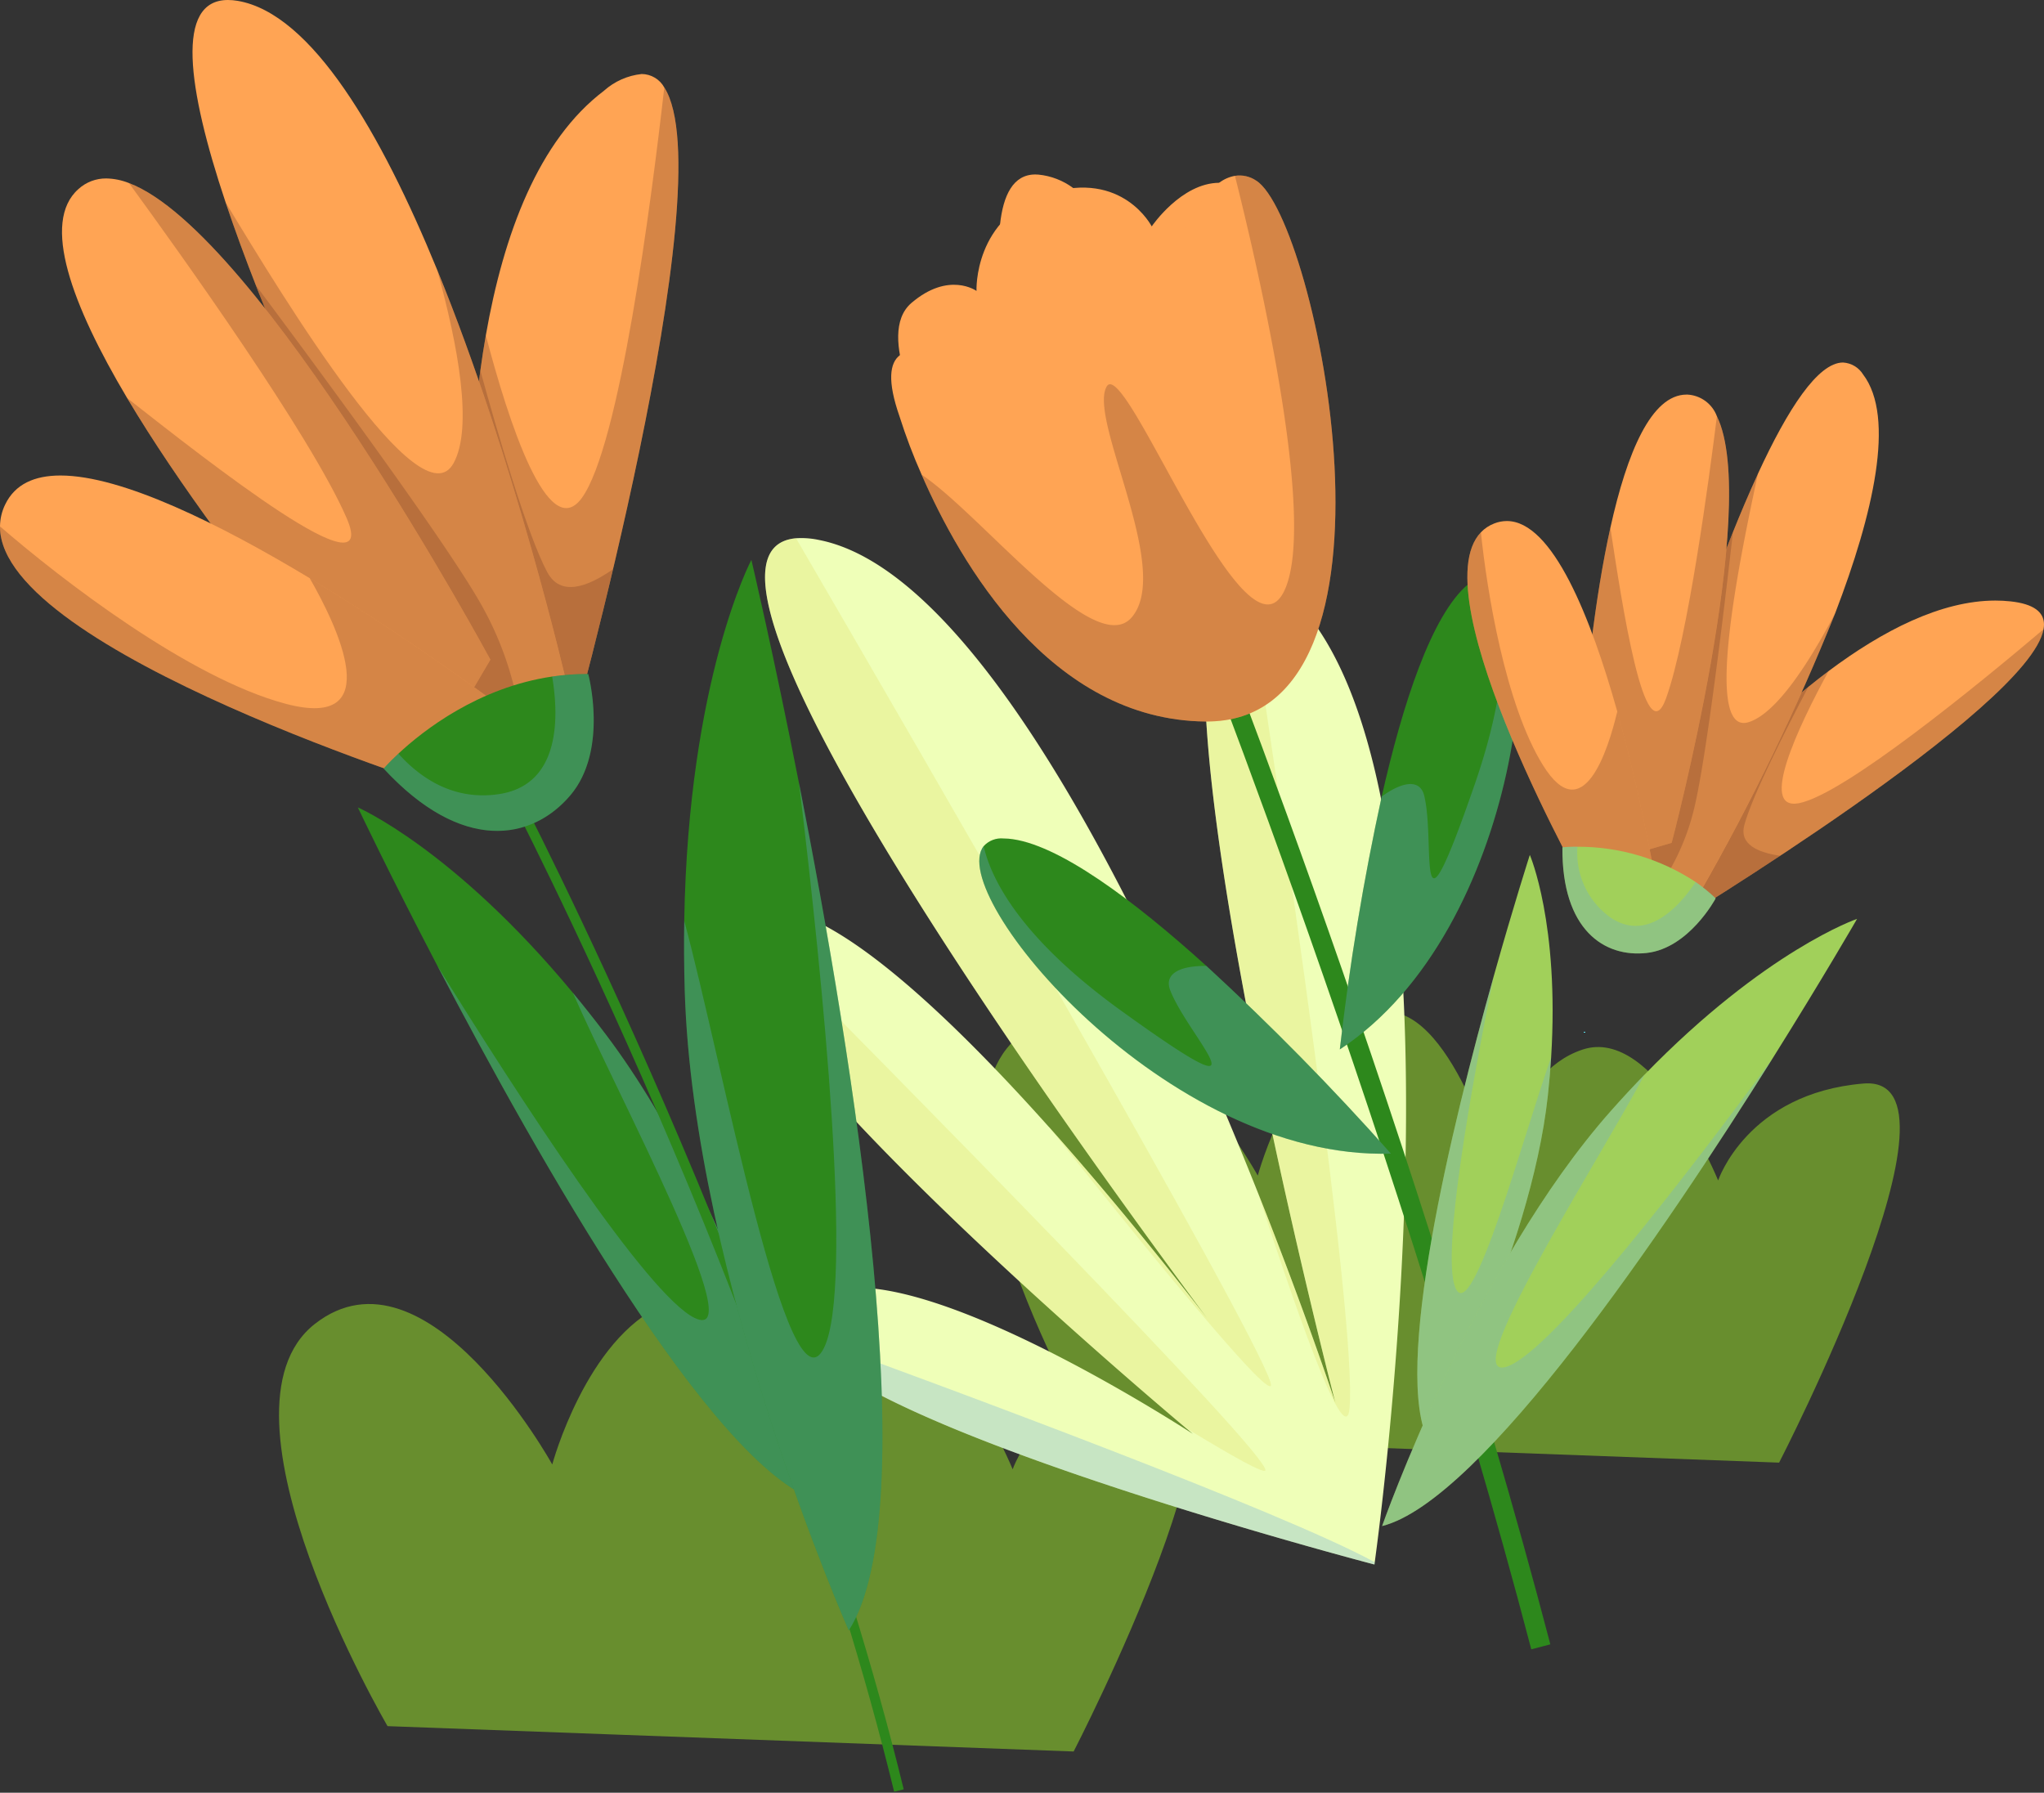 <svg id="组_2532" data-name="组 2532" xmlns="http://www.w3.org/2000/svg" xmlns:xlink="http://www.w3.org/1999/xlink" width="243" height="213.125" viewBox="0 0 243 213.125">
  <rect x="0" y="0" width="243" height="213.125" fill="#333333" stroke="none"/>
  <defs>
    <clipPath id="clip-path">
      <rect id="矩形_1154" data-name="矩形 1154" width="243" height="213.125" fill="none"/>
    </clipPath>
    <clipPath id="clip-path-2">
      <path id="路径_9133" data-name="路径 9133" d="M145.648,103.141c-9.218,4.032-13.251,19.011-13.251,19.011s-14.98-27.077-28.23-16.708,8.643,47.818,8.643,47.818l81.566,3.014s23.862-46.222,10.035-45.069-17.283,11.522-17.283,11.522S179.638,104.292,171,107.173s-9.794,15.555-9.794,15.555-5.378-20.052-13.435-20.051a5.244,5.244,0,0,0-2.12.464" transform="translate(-99.907 -102.677)" fill="#688e2e"/>
    </clipPath>
    <clipPath id="clip-path-3">
      <path id="路径_9134" data-name="路径 9134" d="M74.057,103.141C64.838,107.173,60.8,122.152,60.8,122.152S45.826,95.075,32.576,105.444s8.642,47.818,8.642,47.818l81.567,3.014s23.862-46.222,10.035-45.069-17.284,11.522-17.284,11.522-7.488-18.436-16.131-15.555-9.794,15.555-9.794,15.555-5.379-20.052-13.435-20.051a5.239,5.239,0,0,0-2.119.464" transform="translate(-28.316 -102.677)" fill="#688e2e"/>
    </clipPath>
    <clipPath id="clip-path-5">
      <rect id="矩形_1093" data-name="矩形 1093" width="60.149" height="100.806" fill="#dede68"/>
    </clipPath>
    <clipPath id="clip-path-6">
      <rect id="矩形_1094" data-name="矩形 1094" width="63.52" height="65.78" fill="#dede68"/>
    </clipPath>
    <clipPath id="clip-path-7">
      <rect id="矩形_1095" data-name="矩形 1095" width="68.192" height="27.354" fill="none"/>
    </clipPath>
    <clipPath id="clip-path-8">
      <rect id="矩形_1096" data-name="矩形 1096" width="17.282" height="100.722" fill="#dede68"/>
    </clipPath>
    <clipPath id="clip-path-9">
      <path id="路径_9141" data-name="路径 9141" d="M121.292,23.734s-3.437-6.74-12.331-3.927-8.5,11.6-8.5,11.6-3.28-2.376-7.732,1.425S94.65,47.514,94.65,47.514s6.606,11.551,8.957,12.111c1.205.288,2.622-.483,4.025-1.253,1.333-.731,2.656-1.464,3.771-1.289,2.289.363,16.887,1.833,17.875,1.521s7.487-9.325,7.516-11.292-2.771-28.692-7.359-28.762h-.091c-4.543,0-8.052,5.185-8.052,5.185" transform="translate(-91.147 -18.549)" fill="#ffa454"/>
    </clipPath>
    <clipPath id="clip-path-10">
      <path id="路径_9142" data-name="路径 9142" d="M103.383,23.63C102.541,31.382,105.8,44,105.8,44s-10.873-7.377-14.32-4.814c-1.229.915-1.517,3.079-.054,7.271A66.927,66.927,0,0,0,94.06,53.4c4.563,10.489,15.289,29.171,33.752,29.34,25.675.239,13.2-59.773,6.026-64.3a3.523,3.523,0,0,0-2.535-.572,4.322,4.322,0,0,0-1.869.827c-4.993,3.566-8.533,16.872-8.533,16.872s-2.66-11.838-8.818-16.245a8.264,8.264,0,0,0-4.144-1.6c-.128-.011-.251-.015-.373-.015-2.632,0-3.813,2.482-4.185,5.925" transform="translate(-90.44 -17.705)" fill="#ffa454"/>
    </clipPath>
    <clipPath id="clip-path-12">
      <rect id="矩形_1100" data-name="矩形 1100" width="49.199" height="64.914" fill="none"/>
    </clipPath>
    <clipPath id="clip-path-13">
      <path id="路径_9144" data-name="路径 9144" d="M151.231,59.432c-4.378,3.671-7.8,14.283-10.283,25.241a301.823,301.823,0,0,0-4.981,30.07c21.684-14.234,25-54.187,18.1-56.249a1.972,1.972,0,0,0-.576-.084,3.655,3.655,0,0,0-2.262,1.023" transform="translate(-135.967 -58.409)" fill="#2d881c"/>
    </clipPath>
    <clipPath id="clip-path-15">
      <rect id="矩形_1103" data-name="矩形 1103" width="21.332" height="56.249" fill="none"/>
    </clipPath>
    <clipPath id="clip-path-16">
      <path id="路径_9146" data-name="路径 9146" d="M99.9,86c-4.578,5.8,21.8,37.4,48.41,36.553a309.775,309.775,0,0,0-21.935-22.313c-8.557-7.736-17.694-14.628-23.539-15.127-.2-.016-.388-.025-.567-.025A2.832,2.832,0,0,0,99.9,86" transform="translate(-99.383 -85.092)" fill="#2d881c"/>
    </clipPath>
    <clipPath id="clip-path-18">
      <rect id="矩形_1106" data-name="矩形 1106" width="48.932" height="36.569" fill="none"/>
    </clipPath>
    <clipPath id="clip-path-19">
      <path id="路径_9148" data-name="路径 9148" d="M152.91,101.207c-5.027,17.906-12.122,47.081-7.677,55.4,0,0,12.063-22.324,14.119-41.236q.255-2.367.389-4.542c.995-15.921-2.533-24.072-2.533-24.072s-1.917,5.957-4.3,14.45" transform="translate(-143.83 -86.757)" fill="#a1d05a"/>
    </clipPath>
    <clipPath id="clip-path-21">
      <rect id="矩形_1109" data-name="矩形 1109" width="15.911" height="55.4" fill="none"/>
    </clipPath>
    <linearGradient id="linear-gradient" x1="-4.599" y1="1.222" x2="-4.565" y2="1.222" gradientUnits="objectBoundingBox">
      <stop offset="0" stop-color="#cffdff"/>
      <stop offset="0.564" stop-color="#8fedf6"/>
      <stop offset="1" stop-color="#5ce1f0"/>
    </linearGradient>
    <clipPath id="clip-path-22">
      <path id="路径_9151" data-name="路径 9151" d="M189,69.332c-12.837,9.612-23.445,24.055-23.445,24.055l4.757,6.132s42.514-25.728,44.242-35.16a3.052,3.052,0,0,0,.054-.552v-.025c-.006-1.461-1.2-2.44-3.984-2.741a16.877,16.877,0,0,0-1.792-.095c-6.472,0-13.43,3.592-19.832,8.385" transform="translate(-165.555 -60.947)" fill="#ffa454"/>
    </clipPath>
    <clipPath id="clip-path-24">
      <rect id="矩形_1112" data-name="矩形 1112" width="49.001" height="35.161" fill="none"/>
    </clipPath>
    <clipPath id="clip-path-25">
      <rect id="矩形_1113" data-name="矩形 1113" width="21.046" height="28.317" fill="none"/>
    </clipPath>
    <clipPath id="clip-path-26">
      <path id="路径_9154" data-name="路径 9154" d="M180.8,50.016c-8.272,17.937-16.388,47.766-16.388,47.766l9.5,2A265.564,265.564,0,0,0,190,66.546c4.482-11.7,7.184-23.217,3.3-28.338a3.015,3.015,0,0,0-2.386-1.42c-2.981,0-6.565,5.515-10.12,13.228" transform="translate(-164.411 -36.788)" fill="#ffa454"/>
    </clipPath>
    <clipPath id="clip-path-28">
      <rect id="矩形_1116" data-name="矩形 1116" width="25.593" height="49.768" fill="none"/>
    </clipPath>
    <clipPath id="clip-path-29">
      <rect id="矩形_1117" data-name="矩形 1117" width="13.417" height="41.864" fill="none"/>
    </clipPath>
    <clipPath id="clip-path-30">
      <path id="路径_9157" data-name="路径 9157" d="M164.05,55.873c-3.719,16.763-4.277,40.834-4.277,40.834l11.563-3.377s10.6-40.054,5.379-50.709a3.964,3.964,0,0,0-3.5-2.577h-.105c-4.187,0-7.076,6.871-9.06,15.83" transform="translate(-159.773 -40.043)" fill="#ffa454"/>
    </clipPath>
    <clipPath id="clip-path-32">
      <rect id="矩形_1120" data-name="矩形 1120" width="18.385" height="54.086" fill="none"/>
    </clipPath>
    <clipPath id="clip-path-33">
      <path id="路径_9159" data-name="路径 9159" d="M152.115,53.162a4.334,4.334,0,0,0-1.593,1.054c-7.346,7.663,12.818,43.245,12.818,43.245l8.057-1.15s-1.7-10.249-4.664-20.793C163.6,64.36,159.046,52.874,153.6,52.875a4.108,4.108,0,0,0-1.489.287" transform="translate(-148.911 -52.875)" fill="#ffa454"/>
    </clipPath>
    <clipPath id="clip-path-35">
      <rect id="矩形_1123" data-name="矩形 1123" width="22.488" height="43.246" fill="none"/>
    </clipPath>
    <clipPath id="clip-path-36">
      <path id="路径_9161" data-name="路径 9161" d="M158.556,85.995c-.083,9.821,4.979,13.125,10.022,12.562s8.2-6.491,8.2-6.491a20.463,20.463,0,0,0-2.389-1.948,25.31,25.31,0,0,0-14.051-4.189h-.073c-1.075,0-1.714.067-1.714.067" transform="translate(-158.555 -85.928)" fill="#a1d05a"/>
    </clipPath>
    <clipPath id="clip-path-38">
      <rect id="矩形_1126" data-name="矩形 1126" width="18.227" height="12.689" fill="none"/>
    </clipPath>
    <clipPath id="clip-path-39">
      <path id="路径_9163" data-name="路径 9163" d="M171.475,111.748q-1.965,2.017-4.01,4.323c-16.32,18.409-27.208,49.364-27.208,49.364,11.83-2.978,33.595-35.132,46.369-55.51,6.061-9.664,10.1-16.677,10.1-16.677s-10.87,3.708-25.248,18.5" transform="translate(-140.257 -93.248)" fill="#a1d05a"/>
    </clipPath>
    <clipPath id="clip-path-41">
      <rect id="矩形_1129" data-name="矩形 1129" width="46.369" height="55.51" fill="none"/>
    </clipPath>
    <clipPath id="clip-path-42">
      <path id="路径_9165" data-name="路径 9165" d="M45.748,100.727c12,23,32.655,59.415,45.119,63.623,0,0-9.067-34.205-25.044-55.385q-2-2.648-3.943-4.987C47.684,86.852,36.314,81.939,36.314,81.939s3.742,7.884,9.434,18.788" transform="translate(-36.314 -81.939)" fill="#2d881c"/>
    </clipPath>
    <clipPath id="clip-path-44">
      <rect id="矩形_1132" data-name="矩形 1132" width="45.118" height="63.624" fill="none"/>
    </clipPath>
    <clipPath id="clip-path-45">
      <path id="路径_9168" data-name="路径 9168" d="M63.645,9.494c-7.8,5.89-11.948,17.072-14.054,29.08-3.861,22.03-.845,46.838-.845,46.838L59.438,87.1S78.061,20.344,70.808,9.11a3.1,3.1,0,0,0-2.691-1.6,7.968,7.968,0,0,0-4.472,1.98" transform="translate(-47.625 -7.514)" fill="#ffa454"/>
    </clipPath>
    <clipPath id="clip-path-47">
      <rect id="矩形_1135" data-name="矩形 1135" width="24.859" height="77.987" fill="none"/>
    </clipPath>
    <clipPath id="clip-path-48">
      <rect id="矩形_1136" data-name="矩形 1136" width="17.088" height="44.331" fill="none"/>
    </clipPath>
    <clipPath id="clip-path-49">
      <path id="路径_9171" data-name="路径 9171" d="M23.466,24.047C32.2,50.174,52.443,88.235,52.443,88.235L64.006,81.2S57.911,54.76,48.611,32.049C41.986,15.876,33.734,1.6,24.9.1A6.89,6.89,0,0,0,23.747,0c-6.263,0-4.844,10.393-.281,24.047" transform="translate(-19.536 0)" fill="#ffa454"/>
    </clipPath>
    <clipPath id="clip-path-51">
      <rect id="矩形_1139" data-name="矩形 1139" width="40.538" height="64.189" fill="none"/>
    </clipPath>
    <clipPath id="clip-path-52">
      <rect id="矩形_1140" data-name="矩形 1140" width="31.306" height="54.309" fill="none"/>
    </clipPath>
    <clipPath id="clip-path-53">
      <path id="路径_9174" data-name="路径 9174" d="M8.236,19.379c-4.425,3.935-.792,13.747,5.8,24.839C26.274,64.8,48.7,89.793,48.7,89.793l8.521-14.475S29.729,24.5,14.25,18.656a7.656,7.656,0,0,0-2.692-.547,4.84,4.84,0,0,0-3.322,1.27" transform="translate(-6.291 -18.109)" fill="#ffa454"/>
    </clipPath>
    <clipPath id="clip-path-55">
      <rect id="矩形_1143" data-name="矩形 1143" width="43.182" height="71.137" fill="none"/>
    </clipPath>
    <clipPath id="clip-path-56">
      <path id="路径_9176" data-name="路径 9176" d="M.613,51.709A6.04,6.04,0,0,0,0,54.3v.114C.135,69.192,54.332,86,54.332,86l7.089-8.867S49.9,68.345,36.82,60.461c-10.63-6.4-22.289-12.206-29.634-12.206-3.083,0-5.406,1.023-6.573,3.454" transform="translate(0 -48.255)" fill="#ffa454"/>
    </clipPath>
    <clipPath id="clip-path-58">
      <rect id="矩形_1146" data-name="矩形 1146" width="61.422" height="31.698" fill="none"/>
    </clipPath>
    <clipPath id="clip-path-59">
      <path id="路径_9178" data-name="路径 9178" d="M58.965,68.7C50.171,70,43.643,75.111,40.687,77.866c-1.142,1.066-1.751,1.776-1.751,1.776,9.295,10.058,17.6,8.58,22.182,3.19S63.253,68.4,63.253,68.4H63.09a28.218,28.218,0,0,0-4.125.3" transform="translate(-38.936 -68.402)" fill="#2d881c"/>
    </clipPath>
    <clipPath id="clip-path-61">
      <rect id="矩形_1149" data-name="矩形 1149" width="24.972" height="18.648" fill="none"/>
    </clipPath>
    <clipPath id="clip-path-62">
      <path id="路径_9180" data-name="路径 9180" d="M69.445,99.73q-.067,3.926.054,8.221C70.5,142.246,89,184.1,89,184.1c9.176-14.324.576-67.786-5.909-100.694-3.069-15.607-5.669-26.59-5.669-26.59s-7.5,14.153-7.982,42.916" transform="translate(-69.42 -56.814)" fill="#2d881c"/>
    </clipPath>
    <clipPath id="clip-path-64">
      <rect id="矩形_1152" data-name="矩形 1152" width="23.587" height="100.694" fill="none"/>
    </clipPath>
  </defs>
  <g id="组_2406" data-name="组 2406" clip-path="url(#clip-path)">
    <g id="组_2256" data-name="组 2256" transform="translate(117.04 120.285)">
      <g id="组_2255" data-name="组 2255" clip-path="url(#clip-path-2)">
        <rect id="矩形_1091" data-name="矩形 1091" width="127.321" height="61.201" transform="translate(-8.99 -7.602)" fill="#688e2e"/>
      </g>
    </g>
    <g id="组_2258" data-name="组 2258" transform="translate(33.171 154.626)">
      <g id="组_2257" data-name="组 2257" clip-path="url(#clip-path-3)">
        <rect id="矩形_1092" data-name="矩形 1092" width="127.322" height="61.201" transform="translate(-8.991 -7.602)" fill="#688e2e"/>
      </g>
    </g>
    <g id="组_2272" data-name="组 2272">
      <g id="组_2271" data-name="组 2271" clip-path="url(#clip-path)">
        <path id="路径_9135" data-name="路径 9135" d="M82.52,149.279c5.215,10.928,68.157,27.354,68.157,27.354s.018-.1.035-.279c.784-5.661,12.731-95.556-10.8-115.586-1.837-1.567-3.362-2.343-4.611-2.437-15.013-1.156,9.9,95.878,10.726,99.06-.35-1.047-3.787-11.351-9.252-25.08-11.6-29.137-32.351-73.635-52.158-77.486a9.887,9.887,0,0,0-2.7-.2c-17.134,1.492,29.947,67.26,48.837,92.689-4.841-6.243-11.58-14.637-18.781-22.709,0-.009,0-.009-.018-.013-13.142-14.7-27.842-28.288-35.425-25.68a3.94,3.94,0,0,0-1.4.8c-8.63,8.072,45.236,54.043,53.093,60.661.429.353.717.6.853.719-2.194-1.41-38.947-25.1-46.36-14.8a2.76,2.76,0,0,0-.2,2.983" transform="translate(12.724 9.364)" fill="#efffb8"/>
        <g id="组_2261" data-name="组 2261" transform="translate(90.954 63.994)" opacity="0.3" style="mix-blend-mode: multiply;isolation: isolate">
          <g id="组_2260" data-name="组 2260">
            <g id="组_2259" data-name="组 2259" clip-path="url(#clip-path-5)">
              <path id="路径_9136" data-name="路径 9136" d="M130.164,147.316c-4.841-6.244-11.579-14.637-18.78-22.71,14.948,18.779,27.388,33.715,26.343,30.351-2.086-6.721-42.472-76.407-56.4-100.331-17.135,1.494,29.946,67.261,48.836,92.69" transform="translate(-77.64 -54.626)" fill="#dede68"/>
            </g>
          </g>
        </g>
        <g id="组_2264" data-name="组 2264" transform="translate(86.921 109.082)" opacity="0.3" style="mix-blend-mode: multiply;isolation: isolate">
          <g id="组_2263" data-name="组 2263">
            <g id="组_2262" data-name="组 2262" clip-path="url(#clip-path-6)">
              <path id="路径_9137" data-name="路径 9137" d="M128.224,153.776c5.7,3.475,9.3,5.467,9.483,5.07.766-1.652-45.04-48.044-62.576-65.731-8.63,8.072,45.235,54.043,53.093,60.661" transform="translate(-74.198 -93.115)" fill="#dede68"/>
            </g>
          </g>
        </g>
        <g id="组_2267" data-name="组 2267" transform="translate(95.244 158.643)" opacity="0.3" style="mix-blend-mode: multiply;isolation: isolate">
          <g id="组_2266" data-name="组 2266">
            <g id="组_2265" data-name="组 2265" clip-path="url(#clip-path-7)">
              <path id="路径_9138" data-name="路径 9138" d="M81.3,135.42c5.215,10.928,68.157,27.354,68.157,27.354s.018-.1.035-.279c-11.058-6.027-50-20.459-68.192-27.075" transform="translate(-81.302 -135.42)" fill="#68a8de"/>
            </g>
          </g>
        </g>
        <g id="组_2270" data-name="组 2270" transform="translate(143.225 67.686)" opacity="0.3" style="mix-blend-mode: multiply;isolation: isolate">
          <g id="组_2269" data-name="组 2269">
            <g id="组_2268" data-name="组 2268" clip-path="url(#clip-path-8)">
              <path id="路径_9139" data-name="路径 9139" d="M139.473,157.53c.947-10.166-8.207-72.159-12.413-99.741-15.013-1.156,9.9,95.878,10.726,99.058-.35-1.047-3.789-11.349-9.252-25.08,5.848,18.04,10.511,30.371,10.939,25.763" transform="translate(-122.259 -57.778)" fill="#dede68"/>
            </g>
          </g>
        </g>
        <path id="路径_9140" data-name="路径 9140" d="M120.44,54.988c.009.025,26.6,66.116,43.591,131.068l-2.267.593C144.821,121.888,118.3,56,118.267,55.862l2.173-.874Z" transform="translate(20.281 9.43)" fill="#2d881c"/>
      </g>
    </g>
    <g id="组_2274" data-name="组 2274" transform="translate(106.777 21.73)">
      <g id="组_2273" data-name="组 2273" clip-path="url(#clip-path-9)">
        <rect id="矩形_1098" data-name="矩形 1098" width="59.761" height="56.237" transform="matrix(0.947, -0.321, 0.321, 0.947, -15.925, 2.872)" fill="#ffa454"/>
      </g>
    </g>
    <g id="组_2276" data-name="组 2276" transform="translate(105.949 20.741)">
      <g id="组_2275" data-name="组 2275" clip-path="url(#clip-path-10)">
        <rect id="矩形_1099" data-name="矩形 1099" width="80.972" height="82.073" transform="translate(-20.142 6.59) rotate(-18.527)" fill="#ffa454"/>
      </g>
    </g>
    <g id="组_2281" data-name="组 2281">
      <g id="组_2280" data-name="组 2280" clip-path="url(#clip-path)">
        <g id="组_2279" data-name="组 2279" transform="translate(109.569 20.858)" opacity="0.3" style="mix-blend-mode: overlay;isolation: isolate">
          <g id="组_2278" data-name="组 2278">
            <g id="组_2277" data-name="组 2277" clip-path="url(#clip-path-12)">
              <path id="路径_9143" data-name="路径 9143" d="M127.281,82.718c-18.461-.166-29.188-18.848-33.752-29.339,7.191,4.81,20.633,22.086,24.989,16.943,2.125-2.506,1.389-7.317.075-12.268-1.681-6.361-4.318-12.946-3.073-15.144,1.169-2.058,5.722,7.649,10.436,15.765,4.221,7.26,8.574,13.238,10.758,8.356,2.062-4.611.911-15.655-1.023-26.542-1.18-6.673-2.656-13.287-3.859-18.321-.388-1.621-.745-3.075-1.059-4.316a3.513,3.513,0,0,1,2.535.572c7.178,4.523,19.648,64.535-6.027,64.293" transform="translate(-93.53 -17.805)" fill="#733d25"/>
            </g>
          </g>
        </g>
      </g>
    </g>
    <g id="组_2283" data-name="组 2283" transform="translate(159.283 68.425)">
      <g id="组_2282" data-name="组 2282" clip-path="url(#clip-path-13)">
        <rect id="矩形_1102" data-name="矩形 1102" width="40.828" height="61.251" transform="translate(-16.199 5.124) rotate(-17.554)" fill="#2d881c"/>
      </g>
    </g>
    <g id="组_2288" data-name="组 2288">
      <g id="组_2287" data-name="组 2287" clip-path="url(#clip-path)">
        <g id="组_2286" data-name="组 2286" transform="translate(159.285 68.51)" opacity="0.3" style="mix-blend-mode: multiply;isolation: isolate">
          <g id="组_2285" data-name="组 2285">
            <g id="组_2284" data-name="组 2284" clip-path="url(#clip-path-15)">
              <path id="路径_9145" data-name="路径 9145" d="M135.968,114.731a301.956,301.956,0,0,1,4.98-30.07c2.568-1.85,4.572-2.054,5.051-.1,1.4,5.738-1.234,19.552,5.984-1.276,4.828-13.925,3.5-21.39,2.086-24.807,6.9,2.061,3.581,42.015-18.1,56.249" transform="translate(-135.968 -58.481)" fill="#68a8de"/>
            </g>
          </g>
        </g>
      </g>
    </g>
    <g id="组_2290" data-name="组 2290" transform="translate(116.426 99.684)">
      <g id="组_2289" data-name="组 2289" clip-path="url(#clip-path-16)">
        <rect id="矩形_1105" data-name="矩形 1105" width="62.076" height="52.51" transform="translate(-15.074 3.485) rotate(-17.554)" fill="#2d881c"/>
      </g>
    </g>
    <g id="组_2295" data-name="组 2295">
      <g id="组_2294" data-name="组 2294" clip-path="url(#clip-path)">
        <g id="组_2293" data-name="组 2293" transform="translate(116.426 100.597)" opacity="0.3" style="mix-blend-mode: multiply;isolation: isolate">
          <g id="组_2292" data-name="组 2292">
            <g id="组_2291" data-name="组 2291" clip-path="url(#clip-path-18)">
              <path id="路径_9147" data-name="路径 9147" d="M148.315,122.424A310.036,310.036,0,0,0,126.38,100.11c-3.25-.037-5.053.975-4.3,2.9,2.208,5.648,12.579,15.692-5.779,2.461-12.275-8.845-15.566-15.9-16.4-19.6-4.577,5.8,21.8,37.4,48.412,36.553" transform="translate(-99.383 -85.871)" fill="#68a8de"/>
            </g>
          </g>
        </g>
      </g>
    </g>
    <g id="组_2297" data-name="组 2297" transform="translate(168.495 101.635)">
      <g id="组_2296" data-name="组 2296" clip-path="url(#clip-path-19)">
        <rect id="矩形_1108" data-name="矩形 1108" width="71.846" height="47.052" transform="translate(-29.346 57.9) rotate(-65.568)" fill="#a1d05a"/>
      </g>
    </g>
    <g id="组_2302" data-name="组 2302">
      <g id="组_2301" data-name="组 2301" clip-path="url(#clip-path)">
        <g id="组_2300" data-name="组 2300" transform="translate(168.495 116.084)" opacity="0.3" style="mix-blend-mode: multiply;isolation: isolate">
          <g id="组_2299" data-name="组 2299">
            <g id="组_2298" data-name="组 2298" clip-path="url(#clip-path-21)">
              <path id="路径_9149" data-name="路径 9149" d="M152.91,99.091c-5.026,17.907-12.121,47.081-7.677,55.4,0,0,12.063-22.324,14.118-41.235q.257-2.367.39-4.543c-3.211,8.982-9.459,32.381-11.417,27.311-1.614-4.179,1.961-23.944,4.586-36.933" transform="translate(-143.83 -99.092)" fill="#68a8de"/>
            </g>
          </g>
        </g>
        <path id="路径_9150" data-name="路径 9150" d="M169.308,93.513s-13.362,47.643-34.369,84.742h0c21.007-37.1,34.369-84.742,34.369-84.742Z" transform="translate(23.14 16.036)" fill="url(#linear-gradient)"/>
      </g>
    </g>
    <g id="组_2304" data-name="组 2304" transform="translate(193.945 71.399)">
      <g id="组_2303" data-name="组 2303" clip-path="url(#clip-path-22)">
        <rect id="矩形_1111" data-name="矩形 1111" width="61.951" height="58.436" transform="translate(-17.117 10.399) rotate(-31.281)" fill="#ffa454"/>
      </g>
    </g>
    <g id="组_2312" data-name="组 2312">
      <g id="组_2311" data-name="组 2311" clip-path="url(#clip-path)">
        <g id="组_2307" data-name="组 2307" transform="translate(193.945 74.81)" opacity="0.3" style="mix-blend-mode: overlay;isolation: isolate">
          <g id="组_2306" data-name="组 2306">
            <g id="组_2305" data-name="组 2305" clip-path="url(#clip-path-24)">
              <path id="路径_9152" data-name="路径 9152" d="M183.243,90.789c-7.273,4.808-12.93,8.232-12.93,8.232l-4.759-6.132S174.869,80.209,186.6,70.7q1.184-.958,2.4-1.87c-3.607,6.628-8.346,16.628-3.53,15.708,5.375-1.029,21.439-14.2,29.086-20.681-1.1,5.992-18.654,18.559-31.313,26.929" transform="translate(-165.555 -63.859)" fill="#733d25"/>
            </g>
          </g>
        </g>
        <g id="组_2310" data-name="组 2310" transform="translate(193.945 81.654)" opacity="0.3" style="mix-blend-mode: overlay;isolation: isolate">
          <g id="组_2309" data-name="组 2309">
            <g id="组_2308" data-name="组 2308" clip-path="url(#clip-path-25)">
              <path id="路径_9153" data-name="路径 9153" d="M183.243,89.787c-7.273,4.808-12.93,8.232-12.93,8.232l-4.759-6.132S174.869,79.208,186.6,69.7c-2.643,5.008-6.672,12.936-7.615,16.423-.621,2.3,1.578,3.27,4.256,3.663" transform="translate(-165.555 -69.701)" fill="#733d25"/>
            </g>
          </g>
        </g>
      </g>
    </g>
    <g id="组_2314" data-name="组 2314" transform="translate(192.605 43.097)">
      <g id="组_2313" data-name="组 2313" clip-path="url(#clip-path-26)">
        <rect id="矩形_1115" data-name="矩形 1115" width="70.519" height="52.947" transform="translate(-20.848 55.11) rotate(-69.278)" fill="#ffa454"/>
      </g>
    </g>
    <g id="组_2322" data-name="组 2322">
      <g id="组_2321" data-name="组 2321" clip-path="url(#clip-path)">
        <g id="组_2317" data-name="组 2317" transform="translate(192.605 56.325)" opacity="0.3" style="mix-blend-mode: overlay;isolation: isolate">
          <g id="组_2316" data-name="组 2316">
            <g id="组_2315" data-name="组 2315" clip-path="url(#clip-path-28)">
              <path id="路径_9155" data-name="路径 9155" d="M173.908,97.848l-4.625-.974-4.872-1.027s6.278-23.074,13.417-40.837c.979-2.434,1.973-4.769,2.97-6.93-2.042,9.53-6.646,31.342-1.067,29.516C183,76.528,186.829,70.648,190,64.61a265.649,265.649,0,0,1-16.1,33.239" transform="translate(-164.411 -48.08)" fill="#733d25"/>
            </g>
          </g>
        </g>
        <g id="组_2320" data-name="组 2320" transform="translate(192.605 63.256)" opacity="0.3" style="mix-blend-mode: overlay;isolation: isolate">
          <g id="组_2319" data-name="组 2319">
            <g id="组_2318" data-name="组 2318" clip-path="url(#clip-path-29)">
              <path id="路径_9156" data-name="路径 9156" d="M169.283,95.86l-4.872-1.027S170.689,71.76,177.828,54c-.995,8.756-3.124,26.655-4.6,32.8a28,28,0,0,1-3.949,9.068" transform="translate(-164.411 -53.996)" fill="#733d25"/>
            </g>
          </g>
        </g>
      </g>
    </g>
    <g id="组_2324" data-name="组 2324" transform="translate(187.172 46.91)">
      <g id="组_2323" data-name="组 2323" clip-path="url(#clip-path-30)">
        <rect id="矩形_1119" data-name="矩形 1119" width="60.6" height="37.113" transform="translate(-15.206 52.238) rotate(-73.77)" fill="#ffa454"/>
      </g>
    </g>
    <g id="组_2329" data-name="组 2329">
      <g id="组_2328" data-name="组 2328" clip-path="url(#clip-path)">
        <g id="组_2327" data-name="组 2327" transform="translate(187.172 49.488)" opacity="0.3" style="mix-blend-mode: overlay;isolation: isolate">
          <g id="组_2326" data-name="组 2326">
            <g id="组_2325" data-name="组 2325" clip-path="url(#clip-path-32)">
              <path id="路径_9158" data-name="路径 9158" d="M171.336,92.953,159.773,96.33s.559-24.072,4.277-40.834c1.331,8.762,4.11,27.271,6.625,20.263,2.6-7.249,5.133-26.226,6.039-33.515,5.218,10.655-5.378,50.709-5.378,50.709" transform="translate(-159.773 -42.244)" fill="#733d25"/>
            </g>
          </g>
        </g>
      </g>
    </g>
    <g id="组_2331" data-name="组 2331" transform="translate(174.447 61.942)">
      <g id="组_2330" data-name="组 2330" clip-path="url(#clip-path-33)">
        <rect id="矩形_1122" data-name="矩形 1122" width="35.455" height="48.77" transform="translate(-13.274 1.312) rotate(-9.881)" fill="#ffa454"/>
      </g>
    </g>
    <g id="组_2336" data-name="组 2336">
      <g id="组_2335" data-name="组 2335" clip-path="url(#clip-path)">
        <g id="组_2334" data-name="组 2334" transform="translate(174.447 63.284)" opacity="0.3" style="mix-blend-mode: overlay;isolation: isolate">
          <g id="组_2333" data-name="组 2333">
            <g id="组_2332" data-name="组 2332" clip-path="url(#clip-path-35)">
              <path id="路径_9160" data-name="路径 9160" d="M171.4,96.115l-8.059,1.15S143.177,61.683,150.522,54.02c.709,6.909,2.889,20.465,7.38,27.693,4.755,7.65,7.734-1.776,8.832-6.392C169.7,85.866,171.4,96.115,171.4,96.115" transform="translate(-148.911 -54.02)" fill="#733d25"/>
            </g>
          </g>
        </g>
      </g>
    </g>
    <g id="组_2338" data-name="组 2338" transform="translate(185.745 100.663)">
      <g id="组_2337" data-name="组 2337" clip-path="url(#clip-path-36)">
        <rect id="矩形_1125" data-name="矩形 1125" width="19.364" height="22.037" transform="translate(-4.879 11.123) rotate(-66.67)" fill="#a1d05a"/>
      </g>
    </g>
    <g id="组_2343" data-name="组 2343">
      <g id="组_2342" data-name="组 2342" clip-path="url(#clip-path)">
        <g id="组_2341" data-name="组 2341" transform="translate(185.745 100.663)" opacity="0.3" style="mix-blend-mode: multiply;isolation: isolate">
          <g id="组_2340" data-name="组 2340">
            <g id="组_2339" data-name="组 2339" clip-path="url(#clip-path-38)">
              <path id="路径_9162" data-name="路径 9162" d="M176.782,92.065s-3.158,5.928-8.2,6.491-10.105-2.741-10.022-12.562c0,0,.668-.071,1.788-.067a9.428,9.428,0,0,0,3.89,8.39c4.432,3.054,8.325-1.443,10.159-4.2a20.37,20.37,0,0,1,2.389,1.948" transform="translate(-158.555 -85.928)" fill="#68a8de"/>
            </g>
          </g>
        </g>
      </g>
    </g>
    <g id="组_2345" data-name="组 2345" transform="translate(164.309 109.239)">
      <g id="组_2344" data-name="组 2344" clip-path="url(#clip-path-39)">
        <rect id="矩形_1128" data-name="矩形 1128" width="88.647" height="80.437" transform="translate(-26.25 60.865) rotate(-66.67)" fill="#a1d05a"/>
      </g>
    </g>
    <g id="组_2350" data-name="组 2350">
      <g id="组_2349" data-name="组 2349" clip-path="url(#clip-path)">
        <g id="组_2348" data-name="组 2348" transform="translate(164.309 125.915)" opacity="0.3" style="mix-blend-mode: multiply;isolation: isolate">
          <g id="组_2347" data-name="组 2347">
            <g id="组_2346" data-name="组 2346" clip-path="url(#clip-path-41)">
              <path id="路径_9164" data-name="路径 9164" d="M186.626,107.483c-12.774,20.378-34.539,52.533-46.369,55.511,0,0,10.888-30.956,27.208-49.365q2.044-2.3,4.01-4.322c-5.807,10.882-22.78,37.206-16.224,34.674,5.4-2.088,21.221-22.694,31.375-36.5" transform="translate(-140.257 -107.483)" fill="#68a8de"/>
            </g>
          </g>
        </g>
      </g>
    </g>
    <g id="组_2352" data-name="组 2352" transform="translate(42.541 95.99)">
      <g id="组_2351" data-name="组 2351" clip-path="url(#clip-path-42)">
        <rect id="矩形_1131" data-name="矩形 1131" width="78.199" height="95.595" transform="matrix(0.947, -0.322, 0.322, 0.947, -25.14, 8.558)" fill="#2d881c"/>
      </g>
    </g>
    <g id="组_2357" data-name="组 2357">
      <g id="组_2356" data-name="组 2356" clip-path="url(#clip-path)">
        <g id="组_2355" data-name="组 2355" transform="translate(51.976 114.778)" opacity="0.3" style="mix-blend-mode: multiply;isolation: isolate">
          <g id="组_2354" data-name="组 2354">
            <g id="组_2353" data-name="组 2353" clip-path="url(#clip-path-44)">
              <path id="路径_9166" data-name="路径 9166" d="M44.368,97.976c11.995,23,32.654,59.415,45.117,63.625,0,0-9.068-34.206-25.044-55.385q-2-2.648-3.942-4.987c5.315,12.193,21.319,41.937,14.485,38.657-5.631-2.7-20.878-26.2-30.617-41.909" transform="translate(-44.367 -97.976)" fill="#68a8de"/>
            </g>
          </g>
        </g>
        <path id="路径_9167" data-name="路径 9167" d="M52.534,79.951c.009.021,31.957,61.205,46.073,119.064l-1.139.278h0C83.406,141.63,51.522,80.616,51.5,80.492l1.038-.541Z" transform="translate(8.831 13.71)" fill="#2d881c"/>
      </g>
    </g>
    <g id="组_2359" data-name="组 2359" transform="translate(55.792 8.803)">
      <g id="组_2358" data-name="组 2358" clip-path="url(#clip-path-45)">
        <rect id="矩形_1134" data-name="矩形 1134" width="85.326" height="52.409" transform="translate(-22.375 73.907) rotate(-74.512)" fill="#ffa454"/>
      </g>
    </g>
    <g id="组_2367" data-name="组 2367">
      <g id="组_2366" data-name="组 2366" clip-path="url(#clip-path)">
        <g id="组_2362" data-name="组 2362" transform="translate(55.792 10.398)" opacity="0.3" style="mix-blend-mode: overlay;isolation: isolate">
          <g id="组_2361" data-name="组 2361">
            <g id="组_2360" data-name="组 2360" clip-path="url(#clip-path-47)">
              <path id="路径_9169" data-name="路径 9169" d="M64.713,66.149c-2.8,11.832-5.275,20.715-5.275,20.715L48.747,85.178S46.1,63.4,48.939,42.531q.29-2.105.651-4.192c2.666,10.18,7.4,24.868,11.417,19.334,4.48-6.18,8.22-34.91,9.8-48.8,4.609,7.137-1.227,36.675-6.094,57.272" transform="translate(-47.625 -8.876)" fill="#733d25"/>
            </g>
          </g>
        </g>
        <g id="组_2365" data-name="组 2365" transform="translate(55.792 44.054)" opacity="0.3" style="mix-blend-mode: overlay;isolation: isolate">
          <g id="组_2364" data-name="组 2364">
            <g id="组_2363" data-name="组 2363" clip-path="url(#clip-path-48)">
              <path id="路径_9170" data-name="路径 9170" d="M64.713,61.222c-2.8,11.832-5.275,20.715-5.275,20.715L48.747,80.252s-2.648-21.78.192-42.647c2.1,7.613,5.579,19.516,7.951,23.96,1.564,2.929,4.726,1.815,7.823-.343" transform="translate(-47.625 -37.605)" fill="#733d25"/>
            </g>
          </g>
        </g>
      </g>
    </g>
    <g id="组_2369" data-name="组 2369" transform="translate(22.886)">
      <g id="组_2368" data-name="组 2368" clip-path="url(#clip-path-49)">
        <rect id="矩形_1138" data-name="矩形 1138" width="76.756" height="99.323" transform="matrix(0.924, -0.383, 0.383, 0.924, -33.257, 12.931)" fill="#ffa454"/>
      </g>
    </g>
    <g id="组_2377" data-name="组 2377">
      <g id="组_2376" data-name="组 2376" clip-path="url(#clip-path)">
        <g id="组_2372" data-name="组 2372" transform="translate(26.817 24.047)" opacity="0.3" style="mix-blend-mode: overlay;isolation: isolate">
          <g id="组_2371" data-name="组 2371">
            <g id="组_2370" data-name="组 2370" clip-path="url(#clip-path-51)">
              <path id="路径_9172" data-name="路径 9172" d="M63.429,77.678,57.8,81.107l-5.931,3.609S36.207,55.275,26.493,30.407c-1.33-3.409-2.55-6.731-3.6-9.879C29.92,32.161,46.077,58.722,50,51.538c2.308-4.213.576-13.84-1.965-23.008,9.3,22.71,15.394,49.147,15.394,49.147" transform="translate(-22.892 -20.527)" fill="#733d25"/>
            </g>
          </g>
        </g>
        <g id="组_2375" data-name="组 2375" transform="translate(30.42 33.927)" opacity="0.3" style="mix-blend-mode: overlay;isolation: isolate">
          <g id="组_2374" data-name="组 2374">
            <g id="组_2373" data-name="组 2373" clip-path="url(#clip-path-52)">
              <path id="路径_9173" data-name="路径 9173" d="M57.273,79.659,51.34,83.27S35.681,53.828,25.967,28.961c7.352,9.845,22.285,30.067,26.656,37.712a39.053,39.053,0,0,1,4.65,12.986" transform="translate(-25.967 -28.961)" fill="#733d25"/>
            </g>
          </g>
        </g>
      </g>
    </g>
    <g id="组_2379" data-name="组 2379" transform="translate(7.37 21.214)">
      <g id="组_2378" data-name="组 2378" clip-path="url(#clip-path-53)">
        <rect id="矩形_1142" data-name="矩形 1142" width="80.133" height="88.119" transform="translate(-31.477 14.775) rotate(-27)" fill="#ffa454"/>
      </g>
    </g>
    <g id="组_2384" data-name="组 2384">
      <g id="组_2383" data-name="组 2383" clip-path="url(#clip-path)">
        <g id="组_2382" data-name="组 2382" transform="translate(15.119 21.762)" opacity="0.3" style="mix-blend-mode: overlay;isolation: isolate">
          <g id="组_2381" data-name="组 2381">
            <g id="组_2380" data-name="组 2380" clip-path="url(#clip-path-55)">
              <path id="路径_9175" data-name="路径 9175" d="M56.087,75.238,47.565,89.714S25.139,64.722,12.905,44.138c9.722,7.63,30.225,23.784,26.088,14.26-4.282-9.85-19.836-31.549-25.877-39.822,15.478,5.842,42.971,56.662,42.971,56.662" transform="translate(-12.906 -18.576)" fill="#733d25"/>
            </g>
          </g>
        </g>
      </g>
    </g>
    <g id="组_2386" data-name="组 2386" transform="translate(0 56.53)">
      <g id="组_2385" data-name="组 2385" clip-path="url(#clip-path-56)">
        <rect id="矩形_1145" data-name="矩形 1145" width="67.057" height="71.782" transform="matrix(0.6, -0.8, 0.8, 0.6, -18.121, 24.145)" fill="#ffa454"/>
      </g>
    </g>
    <g id="组_2391" data-name="组 2391">
      <g id="组_2390" data-name="组 2390" clip-path="url(#clip-path)">
        <g id="组_2389" data-name="组 2389" transform="translate(0 62.577)" opacity="0.3" style="mix-blend-mode: overlay;isolation: isolate">
          <g id="组_2388" data-name="组 2388">
            <g id="组_2387" data-name="组 2387" clip-path="url(#clip-path-58)">
              <path id="路径_9177" data-name="路径 9177" d="M61.422,76.248l-7.091,8.867S-.144,68.22,0,53.417c7.319,6.344,22.483,18.034,33.95,21.089,12.139,3.231,6.164-9.193,2.87-14.929,13.083,7.883,24.6,16.671,24.6,16.671" transform="translate(0 -53.417)" fill="#733d25"/>
            </g>
          </g>
        </g>
      </g>
    </g>
    <g id="组_2393" data-name="组 2393" transform="translate(45.613 80.132)">
      <g id="组_2392" data-name="组 2392" clip-path="url(#clip-path-59)">
        <rect id="矩形_1148" data-name="矩形 1148" width="32.421" height="29.139" transform="translate(-6.817 2.468) rotate(-19.901)" fill="#2d881c"/>
      </g>
    </g>
    <g id="组_2398" data-name="组 2398">
      <g id="组_2397" data-name="组 2397" clip-path="url(#clip-path)">
        <g id="组_2396" data-name="组 2396" transform="translate(45.613 80.131)" opacity="0.3" style="mix-blend-mode: multiply;isolation: isolate">
          <g id="组_2395" data-name="组 2395">
            <g id="组_2394" data-name="组 2394" clip-path="url(#clip-path-61)">
              <path id="路径_9179" data-name="路径 9179" d="M63.254,68.4s2.453,9.04-2.136,14.432S48.232,89.7,38.936,79.644c0,0,.61-.71,1.751-1.776,2.54,2.83,6.518,5.637,11.968,4.808,7.421-1.129,7.08-9.416,6.311-13.971a28.457,28.457,0,0,1,4.288-.3" transform="translate(-38.936 -68.401)" fill="#68a8de"/>
            </g>
          </g>
        </g>
      </g>
    </g>
    <g id="组_2400" data-name="组 2400" transform="translate(81.325 66.557)">
      <g id="组_2399" data-name="组 2399" clip-path="url(#clip-path-62)">
        <rect id="矩形_1151" data-name="矩形 1151" width="70.388" height="129.48" transform="translate(-40.759 14.748) rotate(-19.901)" fill="#2d881c"/>
      </g>
    </g>
    <g id="组_2405" data-name="组 2405">
      <g id="组_2404" data-name="组 2404" clip-path="url(#clip-path)">
        <g id="组_2403" data-name="组 2403" transform="translate(81.325 93.147)" opacity="0.3" style="mix-blend-mode: multiply;isolation: isolate">
          <g id="组_2402" data-name="组 2402">
            <g id="组_2401" data-name="组 2401" clip-path="url(#clip-path-64)">
              <path id="路径_9181" data-name="路径 9181" d="M83.1,79.512C89.582,112.42,98.181,165.881,89,180.206c0,0-18.5-41.854-19.506-76.147q-.123-4.291-.053-8.223c4.493,16.6,12.392,59.564,16.634,50.729,3.5-7.283-.114-43.33-2.983-67.053" transform="translate(-69.42 -79.512)" fill="#68a8de"/>
            </g>
          </g>
        </g>
      </g>
    </g>
  </g>
</svg>
